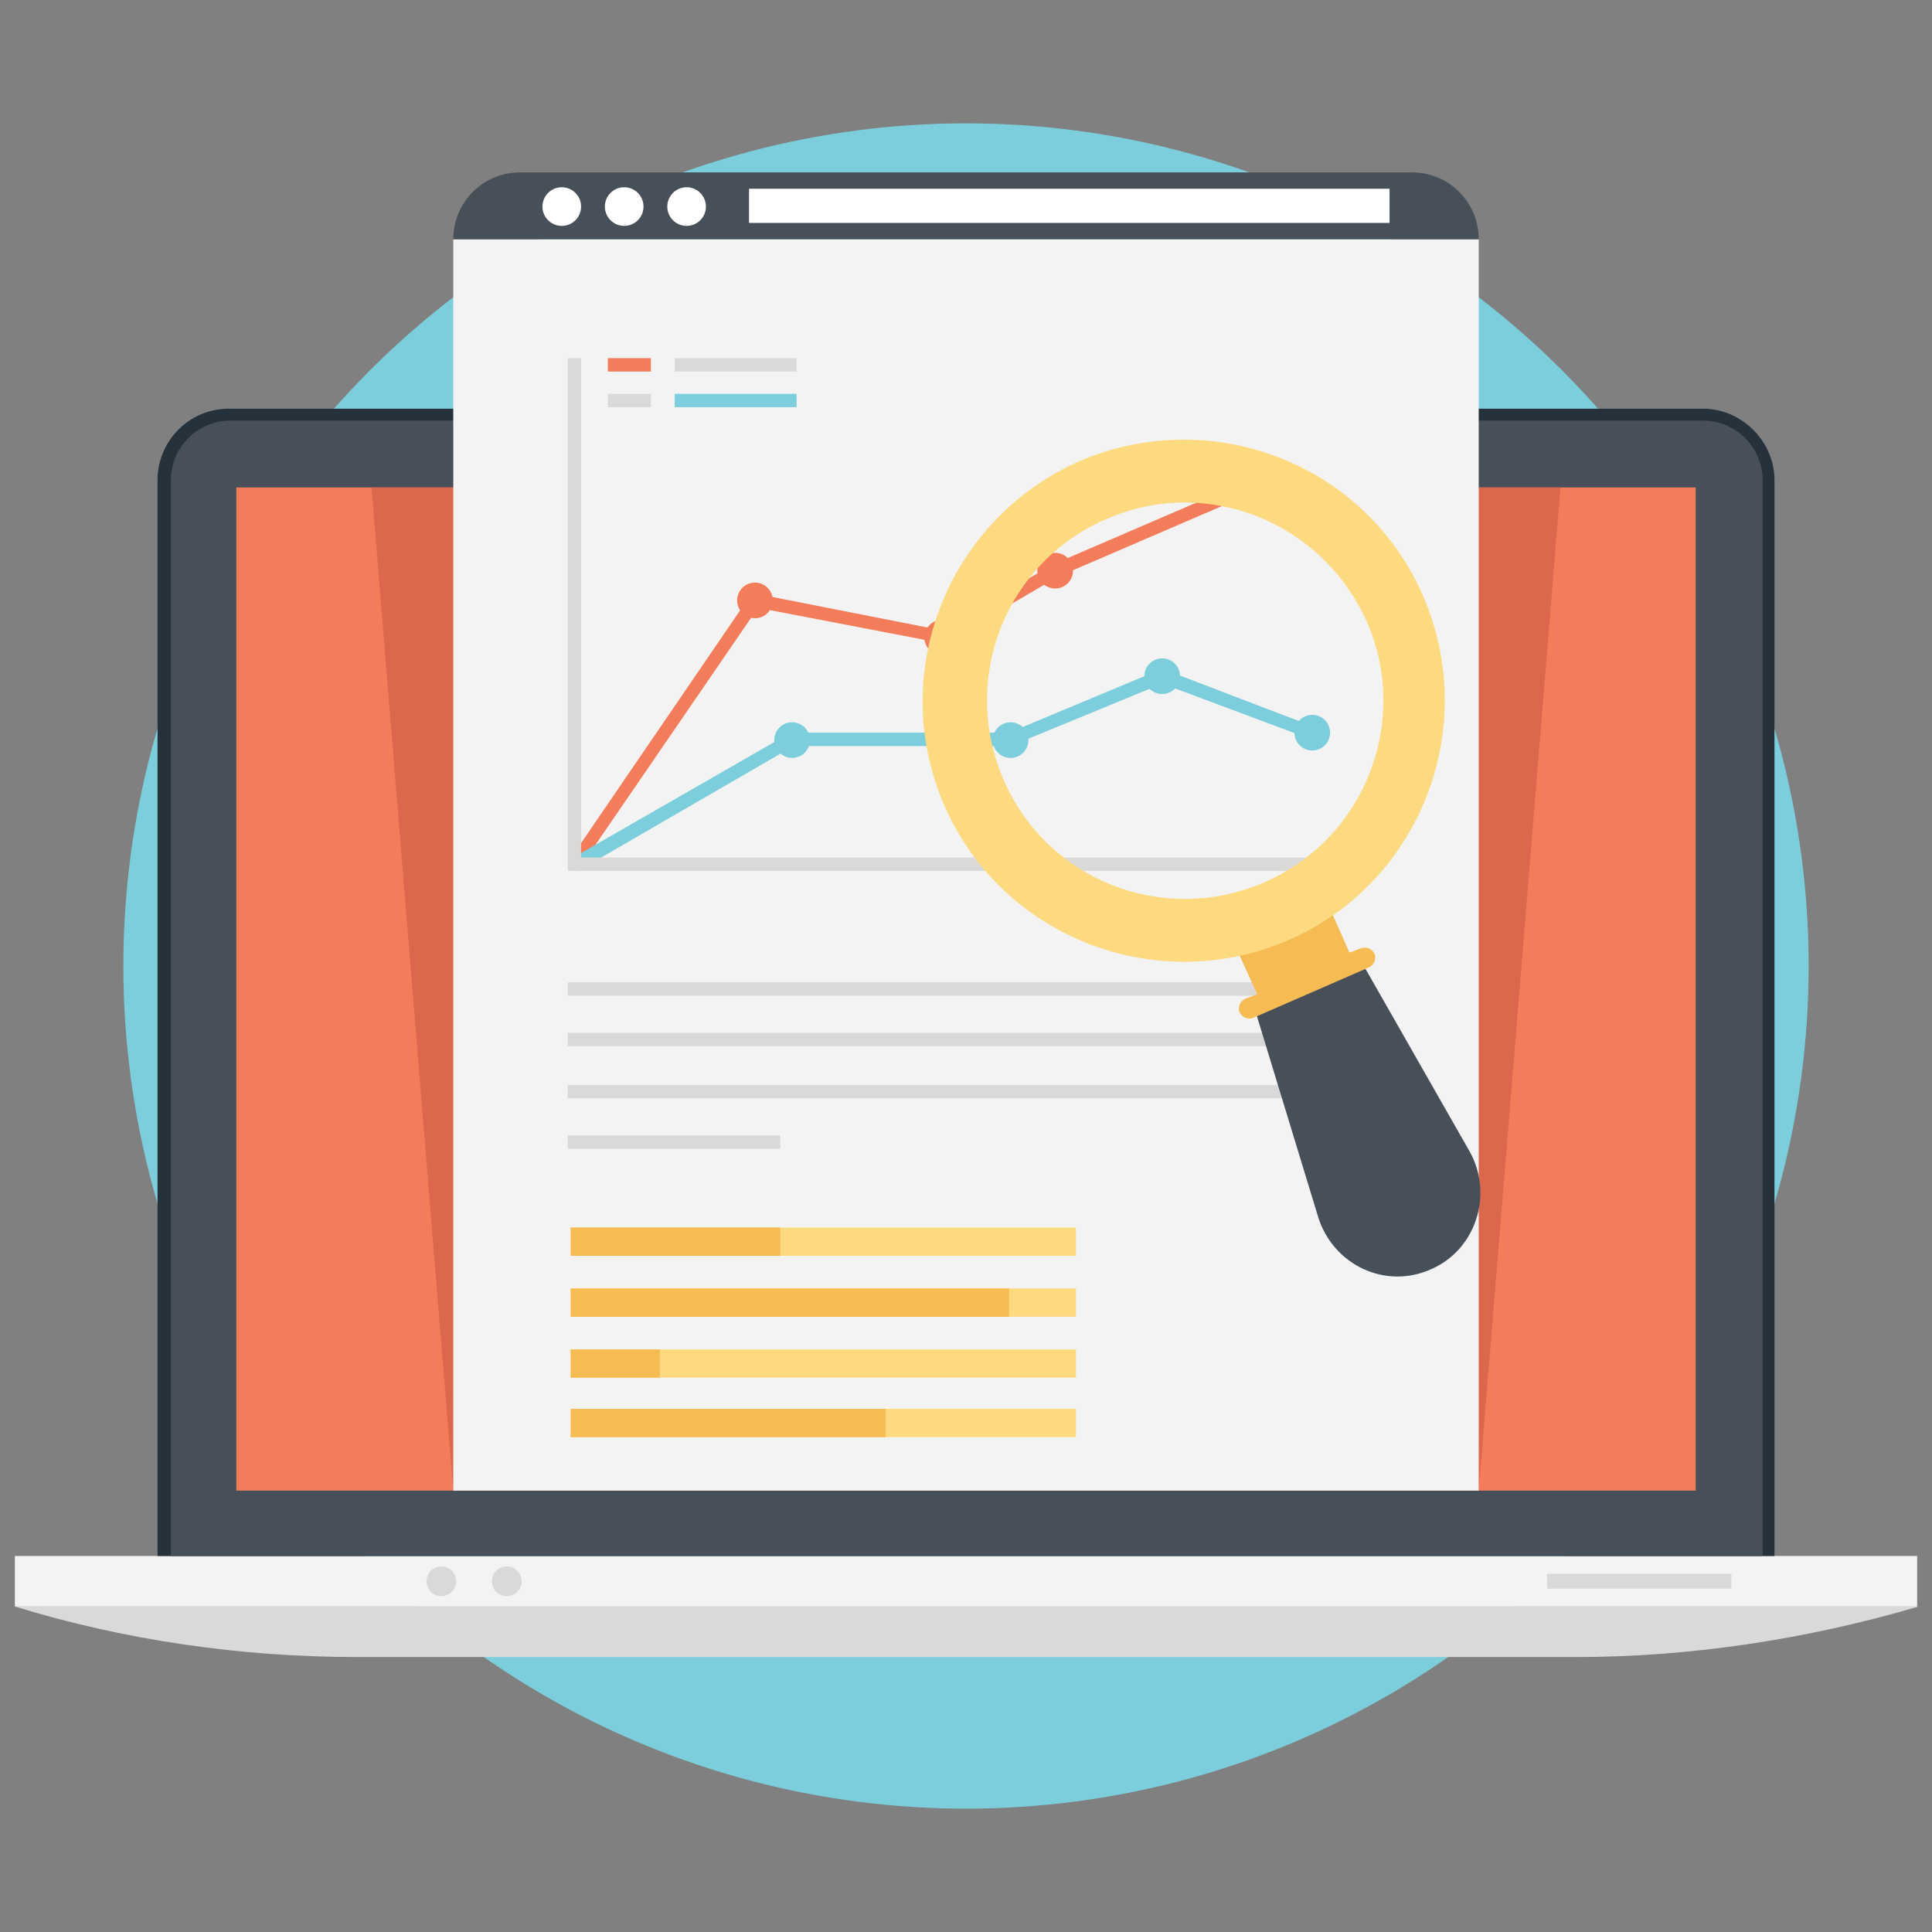 <?xml version="1.0" encoding="utf-8"?>
<!-- Generator: Adobe Illustrator 19.2.1, SVG Export Plug-In . SVG Version: 6.00 Build 0)  -->
<svg version="1.1" id="Layer_1" xmlns="http://www.w3.org/2000/svg" xmlns:xlink="http://www.w3.org/1999/xlink" x="0px" y="0px"
	 viewBox="0 0 130 130" style="enable-background:new 0 0 130 130;" xml:space="preserve">
<rect x="0" y="0" width="130" height="130" fill="#808080" stroke="none"/>
<style type="text/css">
	.st0{fill:#474F59;}
	.st1{fill:#25313B;}
	.st2{fill:#FDDA7F;}
	.st3{fill:#FFFFFF;}
	.st4{fill:#F6BB53;}
	.st5{fill:#DAD9D8;}
	.st6{fill:#7DCEDC;}
	.st7{fill:#F37C5A;}
	.st8{fill:#DB674C;}
	.st9{fill:#55C5CA;}
	.st10{fill:none;}
	.st11{fill:#F3F3F3;}
	.st12{fill:#E8A73A;}
	.st13{fill:#BBBBBB;}
	.st14{fill:#C2C1C1;}
	.st15{fill:#F3CD79;}
	.st16{fill:#E5BD6E;}
	.st17{fill:#3D454D;}
	.st18{fill:#E5A84D;}
	.st19{fill:none;stroke:#231F20;stroke-miterlimit:10;}
	.st20{fill:none;stroke:#231F20;stroke-width:0.2;stroke-miterlimit:10;}
	.st21{fill:#E7E7E7;}
	.st22{fill:#F4CC71;}
	.st23{fill:#1B262E;}
	.st24{fill:#CDCCCC;}
	.st25{fill:#C0BFBF;}
	.st26{fill:#E6A742;}
	.st27{fill:#E5E5E5;}
	.st28{fill:#172229;}
	.st29{fill:#1C262E;}
	.st30{fill:#1D2830;}
	.st31{fill:#98D8E1;}
	.st32{fill:#CE573F;}
	.st33{fill:#F4CF7A;}
	.st34{fill:#E5AC4C;}
	.st35{fill:#EA7254;}
	.st36{fill:#CC5A44;}
	.st37{fill:#F5D07D;}
	.st38{fill:#BD4F39;}
	.st39{fill:#B7B7B8;}
	.st40{fill:#6FC5CE;}
	.st41{fill:#C65942;}
	.st42{fill:#1F282D;}
	.st43{fill:#F4CE78;}
	.st44{fill:#E8E8E8;}
	.st45{fill:#404750;}
	.st46{fill:#E87356;}
	.st47{fill:#141D23;}
	.st48{fill:#E66E51;}
</style>
<g>
	<g>
		<g>
			<circle class="st6" cx="65" cy="65" r="56.7"/>
		</g>
	</g>
	<g>
		<g>
			<g>
				<rect x="1" y="104.7" class="st11" width="128" height="3.4"/>
			</g>
		</g>
		<g>
			<g>
				<path class="st5" d="M1,108.1c7.5,2.3,15.3,3.4,23.1,3.4h81.9c7.8,0,15.6-1.2,23.1-3.4H1z"/>
			</g>
		</g>
		<g>
			<g>
				<path class="st1" d="M114.6,27.5H15.4c-2.7,0-4.8,2.2-4.8,4.8v72.4h108.8V32.3C119.4,29.7,117.2,27.5,114.6,27.5z"/>
			</g>
		</g>
		<g>
			<g>
				<path class="st0" d="M11.5,104.7V32.3c0-2.2,1.8-4,4-4h99.1c2.2,0,4,1.8,4,4v72.4H11.5z"/>
			</g>
		</g>
		<g>
			<g>
				<rect x="15.9" y="32.8" class="st7" width="98.2" height="67.5"/>
			</g>
		</g>
		<g>
			<g>
				<rect x="104.1" y="105.9" class="st5" width="12.4" height="1"/>
			</g>
		</g>
		<g>
			<g>
				<circle class="st5" cx="29.7" cy="106.4" r="1"/>
			</g>
		</g>
		<g>
			<g>
				<circle class="st5" cx="34.1" cy="106.4" r="1"/>
			</g>
		</g>
		<g>
			<g>
				<polygon class="st8" points="105,32.8 25,32.8 30.5,100.3 99.5,100.3 				"/>
			</g>
		</g>
		<g>
			<g>
				<rect x="30.5" y="16.1" class="st11" width="69" height="84.2"/>
			</g>
		</g>
		<g>
			<g>
				<path class="st0" d="M95,11.6H35c-2.5,0-4.5,2-4.5,4.5h69C99.5,13.6,97.5,11.6,95,11.6z"/>
			</g>
		</g>
		<g>
			<g>
				<g>
					<circle class="st3" cx="37.8" cy="13.9" r="1.3"/>
				</g>
			</g>
			<g>
				<g>
					<circle class="st3" cx="42" cy="13.9" r="1.3"/>
				</g>
			</g>
			<g>
				<g>
					<circle class="st3" cx="46.2" cy="13.9" r="1.3"/>
				</g>
			</g>
		</g>
		<g>
			<g>
				<rect x="50.4" y="12.7" class="st3" width="43.1" height="2.3"/>
			</g>
		</g>
		<g>
			<g>
				<rect x="40.9" y="24.1" class="st7" width="2.9" height="0.9"/>
			</g>
		</g>
		<g>
			<g>
				<rect x="45.4" y="24.1" class="st5" width="8.2" height="0.9"/>
			</g>
		</g>
		<g>
			<g>
				<rect x="40.9" y="26.5" class="st5" width="2.9" height="0.9"/>
			</g>
		</g>
		<g>
			<g>
				<rect x="45.4" y="26.5" class="st6" width="8.2" height="0.9"/>
			</g>
		</g>
		<g>
			<g>
				<g>
					<circle class="st7" cx="50.8" cy="40.4" r="1.2"/>
				</g>
			</g>
			<g>
				<g>
					<circle class="st7" cx="63.4" cy="42.9" r="1.2"/>
				</g>
			</g>
			<g>
				<g>
					<circle class="st7" cx="71" cy="38.4" r="1.2"/>
				</g>
			</g>
			<g>
				<g>
					<circle class="st7" cx="84" cy="32.8" r="1.2"/>
				</g>
			</g>
			<g>
				<g>
					<g>
						<polygon class="st7" points="39,58.4 38.3,57.9 50.6,39.9 63.3,42.4 70.8,38 83.8,32.4 84.2,33.2 71.2,38.8 63.5,43.3 
							51,40.9 						"/>
					</g>
				</g>
			</g>
		</g>
		<g>
			<g>
				<g>
					<circle class="st6" cx="88.3" cy="49.3" r="1.2"/>
				</g>
			</g>
			<g>
				<g>
					<circle class="st6" cx="78.2" cy="45.5" r="1.2"/>
				</g>
			</g>
			<g>
				<g>
					<circle class="st6" cx="68" cy="49.8" r="1.2"/>
				</g>
			</g>
			<g>
				<g>
					<circle class="st6" cx="53.3" cy="49.8" r="1.2"/>
				</g>
			</g>
			<g>
				<g>
					<g>
						<polygon class="st6" points="38.9,58.6 38.4,57.8 53.2,49.3 67.9,49.3 78.2,45 88.4,48.9 88.1,49.7 78.2,46 68,50.2 
							53.4,50.2 						"/>
					</g>
				</g>
			</g>
		</g>
		<g>
			<g>
				<g>
					<polygon class="st5" points="91.4,58.6 38.2,58.6 38.2,24.1 39.1,24.1 39.1,57.7 91.4,57.7 					"/>
				</g>
			</g>
		</g>
		<g>
			<g>
				<g>
					<rect x="38.2" y="66.1" class="st5" width="53.3" height="0.9"/>
				</g>
			</g>
		</g>
		<g>
			<g>
				<g>
					<rect x="38.2" y="69.5" class="st5" width="53.3" height="0.9"/>
				</g>
			</g>
		</g>
		<g>
			<g>
				<g>
					<rect x="38.2" y="73" class="st5" width="53.3" height="0.9"/>
				</g>
			</g>
		</g>
		<g>
			<g>
				<g>
					<rect x="38.2" y="76.4" class="st5" width="14.3" height="0.9"/>
				</g>
			</g>
		</g>
		<g>
			<g>
				<g>
					<path class="st0" d="M98.9,77.5l-7.3-12.8l-7.2,3.1l4.3,14.1c1,3.2,4.5,4.9,7.6,3.5C99.3,84.1,100.5,80.4,98.9,77.5z"/>
				</g>
			</g>
			<g>
				<g>
					<path class="st4" d="M92.5,64.2c0.1,0.3,0,0.7-0.4,0.9l-7.8,3.4c-0.3,0.1-0.7,0-0.9-0.4c-0.1-0.3,0-0.7,0.4-0.9l0.8-0.3
						L83,63.4l6.3-2.7l1.5,3.4l0.8-0.3C91.9,63.7,92.3,63.8,92.5,64.2z"/>
				</g>
			</g>
			<g>
				<g>
					<path class="st2" d="M72.7,31c-8.9,3.9-13,14.2-9.2,23.1s14.2,13,23.1,9.2s13-14.2,9.2-23.1C92,31.3,81.7,27.2,72.7,31z
						 M85,59.4c-6.8,2.9-14.6-0.2-17.5-7c-2.9-6.8,0.2-14.6,7-17.5C81.2,32,89,35.1,92,41.9C94.9,48.6,91.8,56.5,85,59.4z"/>
				</g>
			</g>
		</g>
		<g>
			<g>
				<rect x="38.4" y="82.6" class="st2" width="34" height="1.9"/>
			</g>
		</g>
		<g>
			<g>
				<rect x="38.4" y="82.6" class="st4" width="14.1" height="1.9"/>
			</g>
		</g>
		<g>
			<g>
				<rect x="38.4" y="86.7" class="st2" width="34" height="1.9"/>
			</g>
		</g>
		<g>
			<g>
				<rect x="38.4" y="86.7" class="st4" width="29.5" height="1.9"/>
			</g>
		</g>
		<g>
			<g>
				<rect x="38.4" y="90.8" class="st2" width="34" height="1.9"/>
			</g>
		</g>
		<g>
			<g>
				<rect x="38.4" y="90.8" class="st4" width="6" height="1.9"/>
			</g>
		</g>
		<g>
			<g>
				<rect x="38.4" y="94.8" class="st2" width="34" height="1.9"/>
			</g>
		</g>
		<g>
			<g>
				<rect x="38.4" y="94.8" class="st4" width="21.2" height="1.9"/>
			</g>
		</g>
	</g>
</g>
</svg>
